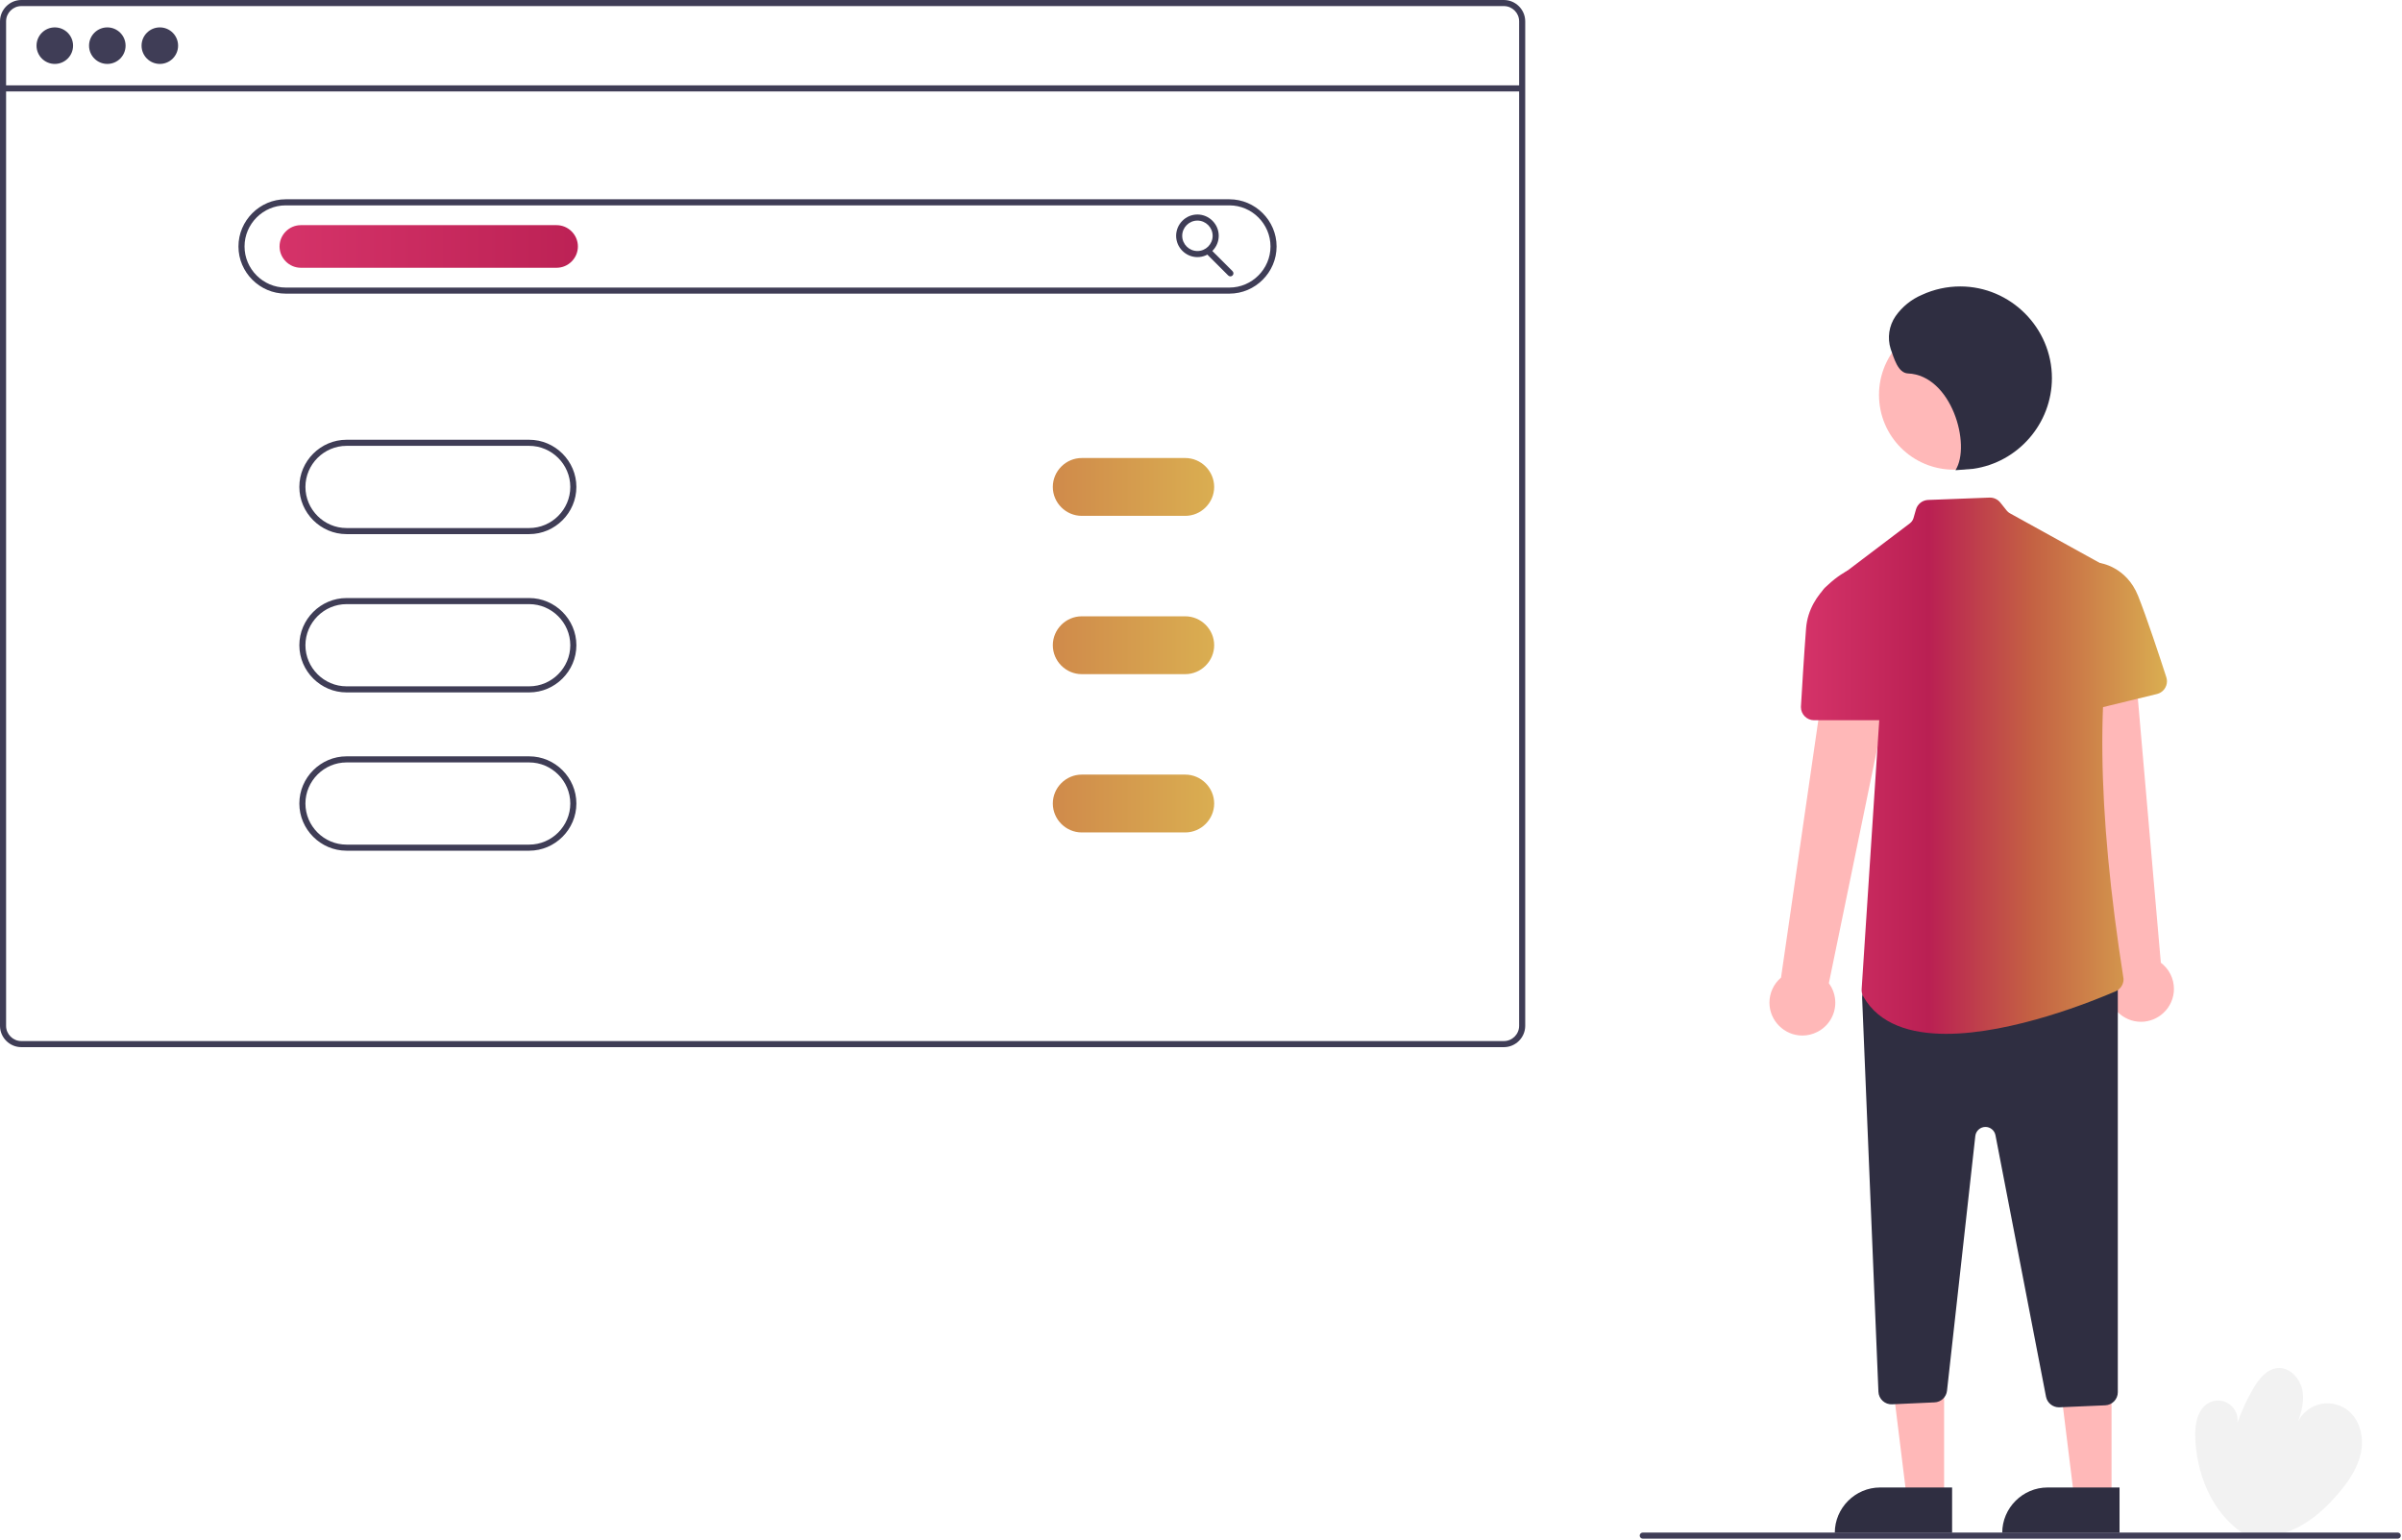 <?xml version="1.0" encoding="UTF-8" standalone="no"?><!DOCTYPE svg PUBLIC "-//W3C//DTD SVG 1.1//EN" "http://www.w3.org/Graphics/SVG/1.1/DTD/svg11.dtd"><svg width="100%" height="100%" viewBox="0 0 789 506" version="1.1" xmlns="http://www.w3.org/2000/svg" xmlns:xlink="http://www.w3.org/1999/xlink" xml:space="preserve" xmlns:serif="http://www.serif.com/" style="fill-rule:evenodd;clip-rule:evenodd;stroke-linejoin:round;stroke-miterlimit:2;"><path d="M736.637,503.621c-10.217,-6.835 -15.362,-19.838 -15.565,-32.129c-0.068,-4.121 0.973,-8.9 4.665,-10.733c0.886,-0.439 1.861,-0.668 2.85,-0.668c3.516,-0 6.409,2.893 6.409,6.409c0,0.35 -0.028,0.699 -0.085,1.044c1.369,-4.009 3.145,-7.868 5.3,-11.516c1.825,-3.088 4.388,-6.302 7.963,-6.596c4.148,-0.34 7.613,3.688 8.201,7.808c0.588,4.12 -0.911,8.22 -2.385,12.112c1.15,-4.871 5.535,-8.341 10.541,-8.341c2.394,-0 4.723,0.794 6.618,2.257c4.056,3.131 5.393,8.894 4.372,13.916c-1.02,5.021 -4.017,9.415 -7.331,13.323c-3.886,4.583 -8.385,8.77 -13.773,11.431c-5.387,2.66 -11.758,3.678 -17.489,1.874l-0.291,-0.191Z" style="fill:#f2f2f2;fill-rule:nonzero;"/><path d="M596.895,339.023c3.644,-1.813 5.957,-5.548 5.957,-9.618c-0,-2.304 -0.742,-4.549 -2.116,-6.4l25.033,-121.54l-23.36,-0.308l-17.384,119.998c-2.413,2.051 -3.805,5.063 -3.805,8.23c-0,5.925 4.875,10.801 10.8,10.801c1.694,-0 3.364,-0.399 4.875,-1.163l-0,0Z" style="fill:#ffb8b8;fill-rule:nonzero;"/><path d="M710.679,332.712c2.173,-2.031 3.407,-4.875 3.407,-7.849c0,-3.382 -1.597,-6.573 -4.304,-8.599l-10.752,-123.625l-22.474,6.382l17.641,119.961c-1.138,1.752 -1.745,3.797 -1.745,5.887c0,5.925 4.876,10.801 10.801,10.801c2.762,-0 5.421,-1.06 7.426,-2.958Z" style="fill:#ffb8b8;fill-rule:nonzero;"/><path d="M638.591,492.157l-12.26,-0.001l-5.832,-47.288l18.094,0.001l-0.002,47.288Z" style="fill:#ffb8b8;fill-rule:nonzero;"/><path d="M617.574,488.653l23.644,0l0,14.887l-38.531,0c0,-8.166 6.721,-14.887 14.887,-14.887Z" style="fill:#2f2e41;fill-rule:nonzero;"/><path d="M693.591,492.157l-12.26,-0.001l-5.832,-47.288l18.094,0.001l-0.002,47.288Z" style="fill:#ffb8b8;fill-rule:nonzero;"/><path d="M672.574,488.653l23.644,0l0,14.887l-38.531,0c0,-8.166 6.721,-14.887 14.887,-14.887Z" style="fill:#2f2e41;fill-rule:nonzero;"/><circle cx="641.768" cy="129.732" r="24.561" style="fill:#ffb8b8;"/><path d="M676.296,462.319c-2.053,-0.009 -3.831,-1.476 -4.231,-3.49l-16.604,-85.906c-0.303,-1.57 -1.69,-2.714 -3.289,-2.714c-1.698,-0 -3.141,1.292 -3.329,2.98l-9.297,83.678c-0.225,2.101 -1.973,3.738 -4.085,3.825l-13.945,0.634c-1.145,0.06 -2.266,-0.347 -3.106,-1.128c-0.846,-0.771 -1.348,-1.851 -1.392,-2.996l-5.347,-129.259c-0.059,-1.321 0.499,-2.598 1.508,-3.454l3.092,-2.638c0.779,-0.664 1.77,-1.03 2.794,-1.03l72.279,-0c2.362,0.003 4.304,1.945 4.307,4.307l-0,132.229c0.004,2.294 -1.828,4.208 -4.12,4.303l-15.051,0.655c-0.061,0.002 -0.123,0.004 -0.184,0.004Z" style="fill:#2f2e41;fill-rule:nonzero;"/><path d="M639.279,339.628c-11.686,0 -21.987,-3.114 -27.187,-12.195c-0.434,-0.748 -0.638,-1.608 -0.586,-2.472l6.534,-99.876c0.053,-0.808 -0.188,-1.608 -0.679,-2.251l-18.334,-24.038c-0.572,-0.75 -0.882,-1.668 -0.882,-2.611c0,-1.347 0.632,-2.619 1.706,-3.432l27.502,-20.836c0.577,-0.439 0.998,-1.052 1.198,-1.749l0.801,-2.804c0.508,-1.787 2.119,-3.052 3.975,-3.121l20.181,-0.776c1.363,-0.046 2.672,0.552 3.529,1.614l2.147,2.684c0.274,0.343 0.612,0.628 0.996,0.84l33.75,18.651c1.354,0.75 2.205,2.174 2.223,3.723l0.001,0.06l-0.014,0.057c-7.867,32.803 -7.425,74.264 1.392,130.485c0.048,1.75 -0.976,3.363 -2.581,4.063c-7.304,3.164 -33.891,13.984 -55.672,13.984Z" style="fill:url(#_Linear1);fill-rule:nonzero;"/><path d="M618.727,236.604l-22.858,0c-0.002,0 -0.004,0 -0.006,0c-2.359,0 -4.301,-1.941 -4.301,-4.301c0,-0.083 0.003,-0.166 0.007,-0.249c0.341,-5.824 1.012,-16.898 1.683,-25.632c0.967,-12.568 13.282,-18.754 13.406,-18.816l0.241,-0.118l8.314,5.278l7.737,38.688c0.056,0.277 0.084,0.56 0.084,0.843c-0,2.363 -1.944,4.307 -4.307,4.307Z" style="fill:url(#_Linear2);fill-rule:nonzero;"/><path d="M681.363,234.471c-2.355,-0.015 -4.285,-1.957 -4.285,-4.313c-0,-0.155 0.008,-0.309 0.025,-0.463l4.218,-38.81l8.15,-5.97l0.186,0.021c0.087,0.01 8.769,1.094 12.659,10.818c2.769,6.924 7,19.721 9.275,26.733c0.139,0.429 0.209,0.876 0.209,1.326c0,1.979 -1.366,3.715 -3.29,4.181l-26.108,6.35c-0.34,0.084 -0.689,0.126 -1.039,0.127Z" style="fill:url(#_Linear3);fill-rule:nonzero;"/><path d="M642.327,154.465c5.253,-8.311 -1.305,-31.189 -15.596,-31.786c-3.299,-0.138 -4.566,-4.939 -5.687,-8.045c-1.157,-3.646 -0.562,-7.63 1.61,-10.779c2.182,-3.099 5.187,-5.527 8.676,-7.008c3.942,-1.812 8.23,-2.749 12.568,-2.749c16.516,-0 30.107,13.59 30.107,30.106c-0,14.902 -11.064,27.675 -25.814,29.8l-5.864,0.461Z" style="fill:#2f2e41;fill-rule:nonzero;"/><path d="M494,0l-487,0c-3.838,0.004 -6.996,3.162 -7,7l0,330c0.004,3.838 3.162,6.996 7,7l487,0c3.838,-0.004 6.996,-3.162 7,-7l0,-330c-0.004,-3.838 -3.162,-6.996 -7,-7Zm5,337c-0.001,2.743 -2.257,4.999 -5,5l-487,0c-2.743,-0.001 -4.999,-2.257 -5,-5l0,-330c0.001,-2.743 2.257,-4.999 5,-5l487,0c2.743,0.001 4.999,2.257 5,5l0,330Z" style="fill:#3f3d56;fill-rule:nonzero;"/><rect x="1" y="28.04" width="499" height="2" style="fill:#3f3d56;"/><circle cx="18" cy="15" r="6" style="fill:#3f3d56;"/><circle cx="35.25" cy="15" r="6" style="fill:#3f3d56;"/><circle cx="52.5" cy="15" r="6" style="fill:#3f3d56;"/><path d="M403.827,96.465l-310,-0c-8.503,-0 -15.5,-6.997 -15.5,-15.5c-0,-8.503 6.997,-15.5 15.5,-15.5l310,-0c8.503,-0 15.5,6.997 15.5,15.5c-0,8.503 -6.997,15.5 -15.5,15.5Zm-310,-29c-7.406,-0 -13.5,6.094 -13.5,13.5c-0,7.405 6.094,13.5 13.5,13.5l310,-0c7.406,-0 13.5,-6.095 13.5,-13.5c-0,-7.406 -6.094,-13.5 -13.5,-13.5l-310,-0Z" style="fill:#3f3d56;fill-rule:nonzero;"/><path d="M173.827,175.465l-60,-0c-8.503,-0 -15.5,-6.997 -15.5,-15.5c-0,-8.503 6.997,-15.5 15.5,-15.5l60,-0c8.503,-0 15.5,6.997 15.5,15.5c-0,8.503 -6.997,15.5 -15.5,15.5Zm-60,-29c-7.406,-0 -13.5,6.094 -13.5,13.5c-0,7.405 6.094,13.5 13.5,13.5l60,-0c7.406,-0 13.5,-6.095 13.5,-13.5c-0,-7.406 -6.094,-13.5 -13.5,-13.5l-60,-0Z" style="fill:#3f3d56;fill-rule:nonzero;"/><path d="M173.827,227.465l-60,-0c-8.503,-0 -15.5,-6.997 -15.5,-15.5c-0,-8.503 6.997,-15.5 15.5,-15.5l60,-0c8.503,-0 15.5,6.997 15.5,15.5c-0,8.503 -6.997,15.5 -15.5,15.5Zm-60,-29c-7.406,-0 -13.5,6.094 -13.5,13.5c-0,7.405 6.094,13.5 13.5,13.5l60,-0c7.406,-0 13.5,-6.095 13.5,-13.5c-0,-7.406 -6.094,-13.5 -13.5,-13.5l-60,-0Z" style="fill:#3f3d56;fill-rule:nonzero;"/><path d="M173.827,279.465l-60,-0c-8.503,-0 -15.5,-6.997 -15.5,-15.5c-0,-8.503 6.997,-15.5 15.5,-15.5l60,-0c8.503,-0 15.5,6.997 15.5,15.5c-0,8.503 -6.997,15.5 -15.5,15.5Zm-60,-29c-7.406,-0 -13.5,6.094 -13.5,13.5c-0,7.405 6.094,13.5 13.5,13.5l60,-0c7.406,-0 13.5,-6.095 13.5,-13.5c-0,-7.406 -6.094,-13.5 -13.5,-13.5l-60,-0Z" style="fill:#3f3d56;fill-rule:nonzero;"/><path d="M182.827,87.965l-84,-0c-3.84,-0 -7,-3.16 -7,-7c-0,-3.841 3.16,-7 7,-7l84,-0c3.84,-0 7,3.159 7,7c-0,3.84 -3.16,7 -7,7Z" style="fill:url(#_Linear4);fill-rule:nonzero;"/><path d="M393.327,84.465c-3.84,-0 -7,-3.16 -7,-7c-0,-3.841 3.16,-7 7,-7c3.84,-0 7,3.159 7,7c-0.005,3.838 -3.162,6.995 -7,7Zm-0,-12c-2.743,-0 -5,2.257 -5,5c-0,2.742 2.257,5 5,5c2.743,-0 5,-2.258 5,-5c-0.003,-2.742 -2.258,-4.997 -5,-5Z" style="fill:#3f3d56;fill-rule:nonzero;"/><path d="M404.155,90.797c-0.265,0 -0.519,-0.105 -0.707,-0.293l-7.026,-7.026c-0.187,-0.188 -0.293,-0.442 -0.293,-0.707c0,-0.549 0.452,-1 1,-1c0.265,-0 0.52,0.105 0.707,0.293l7.026,7.026c0.188,0.187 0.293,0.442 0.293,0.707c0,0.549 -0.451,1 -1,1l0,0Z" style="fill:#3f3d56;fill-rule:nonzero;"/><path d="M389.327,169.465l-34,-0c-5.212,-0 -9.5,-4.289 -9.5,-9.5c-0,-5.212 4.288,-9.5 9.5,-9.5l34,-0c5.211,-0 9.5,4.288 9.5,9.5c-0,5.211 -4.289,9.5 -9.5,9.5Z" style="fill:url(#_Linear5);fill-rule:nonzero;"/><path d="M389.327,221.465l-34,-0c-5.212,-0 -9.5,-4.289 -9.5,-9.5c-0,-5.212 4.288,-9.5 9.5,-9.5l34,-0c5.211,-0 9.5,4.288 9.5,9.5c-0,5.211 -4.289,9.5 -9.5,9.5Z" style="fill:url(#_Linear6);fill-rule:nonzero;"/><path d="M389.327,273.465l-34,-0c-5.212,-0 -9.5,-4.289 -9.5,-9.5c-0,-5.212 4.288,-9.5 9.5,-9.5l34,-0c5.211,-0 9.5,4.288 9.5,9.5c-0,5.211 -4.289,9.5 -9.5,9.5Z" style="fill:url(#_Linear7);fill-rule:nonzero;"/><path d="M787.606,505.465l-248,-0c-0.548,-0 -1,-0.452 -1,-1c0,-0.549 0.452,-1 1,-1l248,-0c0.549,-0 1,0.451 1,1c0,0.548 -0.451,1 -1,1Z" style="fill:#3f3d56;fill-rule:nonzero;"/><defs><linearGradient id="_Linear1" x1="0" y1="0" x2="1" y2="0" gradientUnits="userSpaceOnUse" gradientTransform="matrix(120.238,0,0,176.163,591.562,251.546)"><stop offset="0" style="stop-color:#d53369;stop-opacity:1"/><stop offset="0.35" style="stop-color:#ba2053;stop-opacity:1"/><stop offset="0.63" style="stop-color:#c46143;stop-opacity:1"/><stop offset="1" style="stop-color:#daae51;stop-opacity:1"/></linearGradient><linearGradient id="_Linear2" x1="0" y1="0" x2="1" y2="0" gradientUnits="userSpaceOnUse" gradientTransform="matrix(120.238,0,0,176.163,591.562,251.546)"><stop offset="0" style="stop-color:#d53369;stop-opacity:1"/><stop offset="0.35" style="stop-color:#ba2053;stop-opacity:1"/><stop offset="0.63" style="stop-color:#c46143;stop-opacity:1"/><stop offset="1" style="stop-color:#daae51;stop-opacity:1"/></linearGradient><linearGradient id="_Linear3" x1="0" y1="0" x2="1" y2="0" gradientUnits="userSpaceOnUse" gradientTransform="matrix(120.238,0,0,176.163,591.562,251.546)"><stop offset="0" style="stop-color:#d53369;stop-opacity:1"/><stop offset="0.35" style="stop-color:#ba2053;stop-opacity:1"/><stop offset="0.63" style="stop-color:#c46143;stop-opacity:1"/><stop offset="1" style="stop-color:#daae51;stop-opacity:1"/></linearGradient><linearGradient id="_Linear4" x1="0" y1="0" x2="1" y2="0" gradientUnits="userSpaceOnUse" gradientTransform="matrix(307,0,0,199.5,91.827,173.715)"><stop offset="0" style="stop-color:#d53369;stop-opacity:1"/><stop offset="0.35" style="stop-color:#ba2053;stop-opacity:1"/><stop offset="0.63" style="stop-color:#c46143;stop-opacity:1"/><stop offset="1" style="stop-color:#daae51;stop-opacity:1"/></linearGradient><linearGradient id="_Linear5" x1="0" y1="0" x2="1" y2="0" gradientUnits="userSpaceOnUse" gradientTransform="matrix(307,0,0,199.5,91.827,173.715)"><stop offset="0" style="stop-color:#d53369;stop-opacity:1"/><stop offset="0.35" style="stop-color:#ba2053;stop-opacity:1"/><stop offset="0.63" style="stop-color:#c46143;stop-opacity:1"/><stop offset="1" style="stop-color:#daae51;stop-opacity:1"/></linearGradient><linearGradient id="_Linear6" x1="0" y1="0" x2="1" y2="0" gradientUnits="userSpaceOnUse" gradientTransform="matrix(307,0,0,199.5,91.827,173.715)"><stop offset="0" style="stop-color:#d53369;stop-opacity:1"/><stop offset="0.35" style="stop-color:#ba2053;stop-opacity:1"/><stop offset="0.63" style="stop-color:#c46143;stop-opacity:1"/><stop offset="1" style="stop-color:#daae51;stop-opacity:1"/></linearGradient><linearGradient id="_Linear7" x1="0" y1="0" x2="1" y2="0" gradientUnits="userSpaceOnUse" gradientTransform="matrix(307,0,0,199.5,91.827,173.715)"><stop offset="0" style="stop-color:#d53369;stop-opacity:1"/><stop offset="0.35" style="stop-color:#ba2053;stop-opacity:1"/><stop offset="0.63" style="stop-color:#c46143;stop-opacity:1"/><stop offset="1" style="stop-color:#daae51;stop-opacity:1"/></linearGradient></defs></svg>